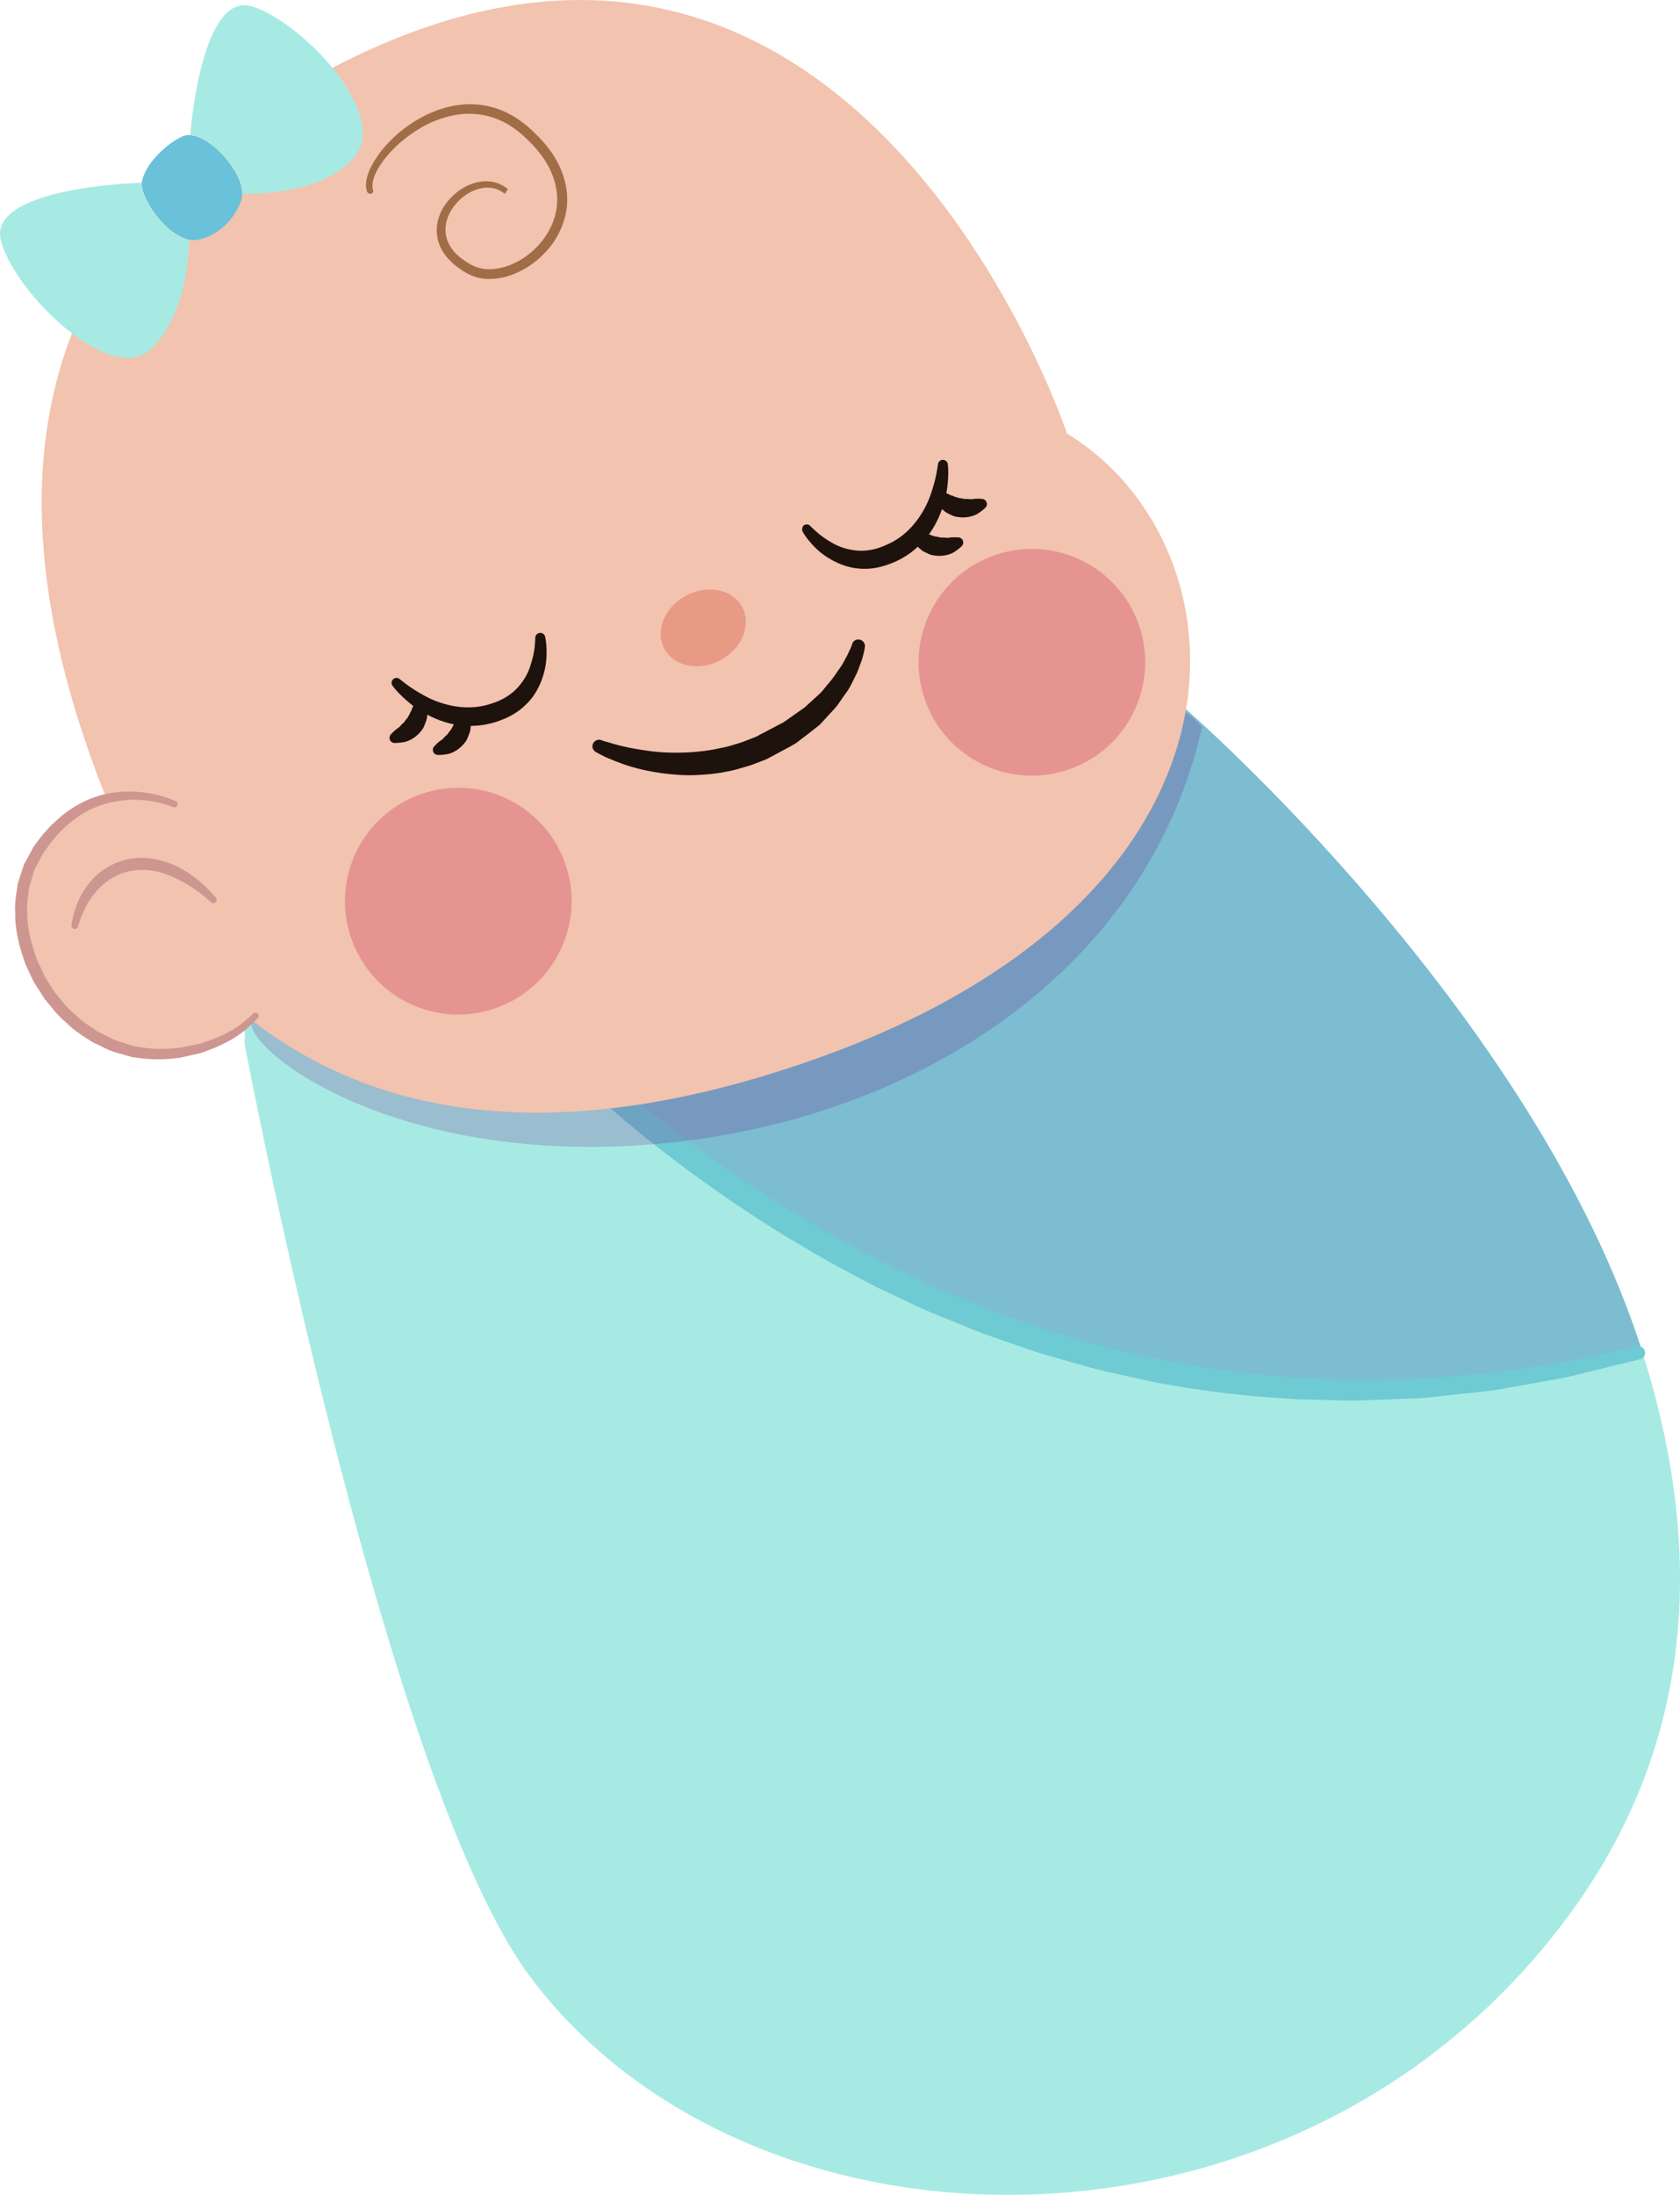 <?xml version="1.0" encoding="UTF-8"?> <svg xmlns="http://www.w3.org/2000/svg" width="507" height="662" viewBox="0 0 507 662" fill="none"> <path d="M106.2 242.877L107.795 244.941C107.795 244.941 251.907 471.702 494.5 407.902L495.62 407.583C462.976 305.069 358.137 214.1 358.137 214.1C320.877 189.009 182.874 183.879 106.2 242.877Z" fill="#7CBDD1"></path> <path d="M73.814 314.815C73.814 314.815 115.77 536.593 159.822 595.883C226.479 685.544 393.936 688.786 475.194 575.189C513.678 521.355 512.957 462.071 495.582 407.597L494.462 407.915C251.869 471.715 107.757 244.955 107.757 244.955L106.162 242.891C79.539 263.38 74.517 275.192 73.814 314.815Z" fill="#A7EAE4"></path> <path d="M106.112 246.058C106.112 246.058 109.831 252.124 117.15 262.042C120.803 266.982 125.342 272.965 130.797 279.597C136.251 286.229 142.559 293.575 149.837 301.252C157.015 309.007 165.25 316.978 174.114 325.276C183.112 333.354 192.765 341.836 203.392 349.711C208.583 353.841 214.183 357.569 219.713 361.577C225.377 365.367 231.144 369.205 237.083 372.811C243.083 376.351 249.049 380.033 255.32 383.263C258.425 384.911 261.52 386.647 264.686 388.23L274.269 392.736C280.602 395.901 287.284 398.261 293.772 401.03C300.343 403.556 307.045 405.738 313.61 408.011C320.317 409.851 326.917 411.984 333.566 413.546C336.902 414.301 340.226 415.019 343.511 415.75C346.81 416.519 350.044 417.227 353.361 417.691C366.426 420.048 379.21 421.272 391.373 421.954C397.468 422.098 403.338 422.324 409.065 422.389C414.771 422.162 420.276 421.966 425.603 421.749C428.275 421.722 430.828 421.483 433.353 421.169C435.893 420.893 438.356 420.643 440.731 420.383C445.543 419.798 450.083 419.524 454.317 418.637C458.555 417.876 462.515 417.172 466.16 416.54C469.843 415.894 473.173 415.332 476.155 414.513C488.116 411.564 494.967 409.904 494.967 409.904C496.024 409.651 496.695 408.558 496.403 407.514C496.15 406.456 495.108 405.81 494.088 406.05L493.975 406.09C493.975 406.09 487.17 407.521 475.237 410.076C472.266 410.807 468.933 411.242 465.298 411.786C461.663 412.329 457.738 412.893 453.573 413.5C449.411 414.233 444.867 414.381 440.166 414.799C435.41 415.065 430.502 415.855 425.258 415.83C420.068 415.955 414.649 416.035 409.041 416.183C403.452 416.026 397.631 415.698 391.71 415.449C379.834 414.621 367.359 413.072 354.613 410.771C351.385 410.317 348.226 409.582 345.016 408.824C341.806 408.065 338.571 407.358 335.324 406.613C328.839 405.035 322.417 402.922 315.837 401.08C309.398 398.804 302.874 396.643 296.481 394.138C290.132 391.403 283.629 389.065 277.436 385.934L268.045 381.487C264.943 379.966 261.913 378.291 258.86 376.667C252.68 373.574 246.831 369.979 240.909 366.537C235.048 363.031 229.398 359.279 223.812 355.589C218.373 351.718 212.838 348.051 207.688 344.034C205.107 342.07 202.527 340.105 199.997 338.165C197.53 336.16 195.062 334.155 192.608 332.188C187.652 328.356 183.131 324.197 178.555 320.355C169.673 312.362 161.444 304.645 154.207 297.081C139.636 282.157 128.334 268.865 120.832 259.268C113.293 249.685 109.505 243.899 109.505 243.899C108.913 242.964 107.679 242.727 106.743 243.32C105.807 243.912 105.558 245.109 106.112 246.058Z" fill="#6ECAD3"></path> <path opacity="0.2" d="M106.199 242.877C179.465 186.469 330.786 184.502 362.781 219.194C346.406 292.215 277.841 336.629 202.468 344.553C119.666 353.238 72.801 315.903 75.932 307.582C78.308 271.187 80.982 262.307 106.199 242.877Z" fill="#650E81"></path> <path d="M32.108 240.891C25.384 242.547 17.89 246.908 11.499 256.574C-5.684 282.472 21.87 327.873 60.65 316.196C67.566 314.13 72.494 311.034 75.946 307.62C109.082 333.431 160.941 348.366 242.032 320.761C385.6 272.004 377.421 164.504 322.017 130.757C322.017 130.757 257.094 -64.401 97.174 22.128C48.164 48.642 -21.894 105.682 32.091 240.726L32.108 240.891Z" fill="#F2C3AF"></path> <path d="M53.061 241.639C53.061 241.639 52.484 241.336 51.257 240.884C50.082 240.457 48.346 239.891 46.041 239.402C44.909 239.214 43.61 238.916 42.228 238.861C41.531 238.814 40.782 238.743 40.033 238.673C39.273 238.691 38.476 238.723 37.665 238.717C34.35 238.848 30.729 239.429 26.917 241.016C23.142 242.589 19.427 245.034 16.123 248.268C15.242 249.011 14.504 249.915 13.714 250.796C12.912 251.638 12.149 252.594 11.476 253.56L10.384 255.018L10.126 255.366L10.078 255.469L9.944 255.687L9.848 255.892L9.411 256.688C8.854 257.74 8.296 258.792 7.702 259.858C7.028 260.824 6.785 262.274 6.319 263.463C5.97 264.738 5.368 266.019 5.234 267.301C4.891 269.893 4.347 272.516 4.589 275.195C4.477 280.555 5.909 285.828 7.728 290.875C8.925 293.253 9.811 295.828 11.409 298.019L13.554 301.374L16.098 304.416C17.669 306.531 19.785 308.152 21.665 309.943C23.63 311.618 25.853 312.945 27.964 314.313C30.28 315.308 32.428 316.662 34.749 317.315C35.935 317.654 37.07 317.969 38.218 318.321L39.927 318.812L41.654 318.998C46.233 319.774 50.633 319.465 54.572 318.94C56.537 318.487 58.389 318.075 60.152 317.652C62.066 317.176 63.429 316.471 64.974 315.915C67.919 314.64 70.52 313.235 72.361 311.848C74.345 310.622 75.55 309.124 76.521 308.391C77.334 307.46 77.804 306.992 77.804 306.992C78.175 306.604 78.159 305.971 77.733 305.614C77.344 305.243 76.725 305.296 76.378 305.634L76.34 305.647C76.34 305.647 75.908 306.101 75.092 306.906C74.145 307.587 72.999 308.894 71.087 309.966C69.281 311.213 66.965 312.346 64.091 313.466C62.633 313.907 60.941 314.644 59.428 314.934C57.764 315.278 55.974 315.625 54.146 315.986C50.457 316.379 46.396 316.566 42.184 315.743L40.621 315.54L39.09 315.07C38.044 314.766 36.984 314.424 35.925 314.083C33.819 313.437 31.877 312.179 29.751 311.242C27.833 309.934 25.814 308.703 23.992 307.189C22.279 305.508 20.306 304.048 18.865 302.057L16.53 299.238L14.555 296.119C13.1 294.09 12.334 291.727 11.191 289.5C9.559 284.853 8.125 280.049 8.235 275.158C8 272.731 8.513 270.376 8.773 268.027C8.896 266.833 9.391 265.846 9.668 264.724C10.048 263.651 10.136 262.598 10.806 261.505C11.364 260.453 11.921 259.401 12.478 258.349L12.877 257.567L12.974 257.362L12.998 257.311C12.84 257.58 12.974 257.362 12.95 257.413L13.011 257.348L13.269 257L14.261 255.621C14.897 254.668 15.56 253.791 16.288 252.976C17.002 252.122 17.678 251.283 18.446 250.58C21.4 247.558 24.777 245.235 28.072 243.749C31.405 242.25 34.859 241.559 37.791 241.311C38.537 241.255 39.283 241.199 39.991 241.156C40.689 241.203 41.373 241.212 42.02 241.234C43.337 241.228 44.533 241.477 45.6 241.604C47.761 241.931 49.419 242.398 50.53 242.764C51.59 243.106 52.204 243.395 52.204 243.395C52.703 243.598 53.306 243.381 53.509 242.882C53.777 242.445 53.574 241.88 53.061 241.639Z" fill="#CE9691"></path> <path d="M224.006 183.102C226.834 188.467 223.915 195.605 217.426 199.093C210.923 202.543 203.337 200.978 200.472 195.626C197.631 190.223 200.549 183.085 207.014 179.649C213.579 176.134 221.128 177.712 224.006 183.102Z" fill="#E89A85"></path> <path opacity="0.7" d="M105.934 282.768C111.989 300.633 131.409 310.233 149.298 304.127C167.186 298.021 176.749 278.615 170.695 260.75C164.589 242.861 145.182 233.298 127.293 239.404C109.391 245.472 99.841 264.917 105.934 282.768Z" fill="#E08185"></path> <path opacity="0.7" d="M279.033 210.728C285.088 228.592 304.546 238.179 322.397 232.087C340.299 226.019 349.849 206.574 343.794 188.71C337.701 170.858 318.281 161.258 300.392 167.364C282.528 173.418 272.978 192.863 279.033 210.728Z" fill="#E08185"></path> <path d="M65.205 270.844C65.205 270.844 63.096 267.944 58.85 264.665C56.709 263.095 54.07 261.323 50.813 260.198C49.204 259.629 47.457 259.152 45.665 258.904C43.873 258.655 41.934 258.588 40.079 258.874L38.665 259.085C37.947 259.216 37.772 259.322 37.269 259.461C36.464 259.708 35.646 259.918 34.745 260.37C33.854 260.734 32.991 261.173 32.23 261.66C31.456 262.109 30.708 262.634 30.012 263.182C28.607 264.242 27.498 265.536 26.54 266.775C25.595 268.051 24.815 269.311 24.186 270.517C22.94 272.966 22.359 275.134 22.002 276.624C21.659 278.152 21.568 279.079 21.568 279.079C21.518 279.65 21.934 280.096 22.505 280.146C22.988 280.185 23.423 279.858 23.551 279.386C23.551 279.386 23.748 278.634 24.235 277.267C24.721 275.9 25.575 274.017 26.778 271.924C28.033 269.854 29.842 267.67 32.18 265.891C33.312 265.015 34.686 264.222 35.99 263.709C36.604 263.403 37.408 263.156 38.264 262.933C38.617 262.848 39.219 262.631 39.36 262.665L40.496 262.511C42.036 262.297 43.593 262.247 45.118 262.463C46.653 262.591 48.157 262.985 49.562 263.458C52.385 264.441 54.974 265.721 57.071 267.051C59.13 268.395 60.857 269.645 61.956 270.568C63.106 271.516 63.69 272.072 63.69 272.072C64.079 272.442 64.712 272.427 65.082 272.038C65.48 271.724 65.505 271.205 65.205 270.844Z" fill="#CE9691"></path> <path d="M42.796 55.003C42.154 59.363 49.968 70.89 57.107 72.276C57.972 72.432 58.783 72.438 59.59 72.317C64.269 71.482 69.821 67.992 72.699 60.741C72.947 60.013 73.093 59.237 73.085 58.389C72.982 51.488 63.741 41.199 57.448 40.743C56.624 40.699 55.816 40.82 55.076 41.129C49.39 43.774 43.539 50.096 42.796 55.003Z" fill="#69C1DA"></path> <path d="M0.283 72.621C4.53 88.541 33.37 116.368 45.317 105.466C57.226 94.577 57.061 72.505 57.061 72.505L57.119 72.314C49.98 70.928 42.166 59.401 42.808 55.041L40.659 55.219C40.646 55.182 -3.951 56.739 0.283 72.621Z" fill="#A7EAE4"></path> <path d="M57.48 40.007L57.485 40.729C63.792 41.223 72.995 51.526 73.123 58.375L73.389 58.407C73.389 58.407 97.24 59.516 107.173 47.041C117.23 34.436 91.939 7.245 76.347 2.01C60.743 -3.262 57.48 40.007 57.48 40.007Z" fill="#A7EAE4"></path> <path d="M257.181 194.257C257.181 194.257 257.05 194.603 256.812 195.242C256.509 195.819 256.199 196.612 255.655 197.701C255.009 198.743 254.485 200.123 253.441 201.479C252.448 202.858 251.5 204.476 250.068 206.056C249.416 206.845 248.74 207.684 248.026 208.537C247.298 209.353 246.366 210.072 245.511 210.891C244.644 211.671 243.752 212.504 242.822 213.349C241.801 214.058 240.755 214.818 239.696 215.54C238.65 216.3 237.554 217.036 236.47 217.809C235.282 218.408 234.069 219.057 232.856 219.707C231.643 220.357 230.416 220.969 229.204 221.619L228.278 222.123L227.426 222.473L225.367 223.257C223.977 223.886 222.693 224.221 221.423 224.594C220.166 225.004 218.882 225.339 217.52 225.574C214.887 226.183 212.211 226.551 209.607 226.766C204.437 227.182 199.48 227.01 195.298 226.389C191.13 225.806 187.629 225.067 185.243 224.352C184.057 224.013 183.138 223.706 182.488 223.557C181.9 223.343 181.569 223.25 181.569 223.25L181.415 223.178C180.393 222.823 179.28 223.394 178.887 224.43C178.58 225.349 178.984 226.352 179.817 226.776C179.817 226.776 180.19 226.982 180.832 227.346C181.46 227.673 182.41 228.182 183.664 228.709C186.121 229.739 189.715 231.21 194.235 232.178C196.501 232.68 198.956 233.115 201.61 233.393C204.264 233.671 207.069 233.895 209.991 233.736C212.926 233.614 215.948 233.376 218.997 232.746C220.524 232.493 222.047 232.115 223.619 231.633C225.204 231.19 226.752 230.76 228.081 230.196L230.139 229.412L231.331 228.94L232.369 228.395C233.719 227.653 235.12 226.936 236.47 226.194C237.82 225.452 239.197 224.785 240.431 223.958C241.624 223.017 242.831 222.114 244 221.224C245.156 220.297 246.301 219.459 247.381 218.559C248.369 217.522 249.282 216.512 250.195 215.502C251.108 214.492 252.062 213.595 252.797 212.564C253.532 211.533 254.229 210.516 254.902 209.549C256.365 207.703 257.254 205.68 258.086 203.976C259.022 202.319 259.437 200.637 259.964 199.383C260.44 198.105 260.614 196.936 260.825 196.221C260.96 195.534 261.002 195.178 261.002 195.178C261.204 194.084 260.458 193.076 259.364 192.875C258.41 192.708 257.498 193.249 257.177 194.131L257.181 194.257Z" fill="#1E120D"></path> <path d="M141.258 215.091C141.217 214.978 141.929 216.126 142.034 217.833C142.093 218.706 142.079 219.732 141.789 220.816C141.345 221.827 141.071 223.075 140.22 224.02C138.722 226.007 136.471 227.201 134.818 227.456C133.128 227.725 132.088 227.674 132.088 227.674C131.226 227.644 130.561 226.862 130.642 226.024C130.633 225.645 130.815 225.324 131.062 225.064L131.371 224.74C131.371 224.74 132.037 223.989 132.983 223.308C133.535 223.067 133.926 222.5 134.359 222.046C134.907 221.678 135.274 221.163 135.591 220.623C136.126 220.218 136.312 219.555 136.68 219.039C136.842 218.427 137.336 217.909 137.437 217.362C137.943 216.285 138.192 215.558 138.24 215.455C138.157 214.634 138.734 213.873 139.579 213.738C140.4 213.655 141.137 214.283 141.258 215.091Z" fill="#1E120D"></path> <path d="M128.202 211.454C128.162 211.341 128.836 212.503 128.94 214.21C128.999 215.083 128.986 216.109 128.695 217.193C128.251 218.204 127.977 219.452 127.126 220.397C125.629 222.384 123.34 223.591 121.725 223.833C120.034 224.102 118.994 224.051 118.994 224.051C118.132 224.021 117.467 223.239 117.549 222.401C117.591 222.046 117.722 221.7 117.969 221.441L118.278 221.117C118.278 221.117 118.957 220.404 119.89 219.685C120.441 219.444 120.833 218.877 121.265 218.423C121.813 218.055 122.181 217.54 122.497 217C123.032 216.595 123.219 215.932 123.586 215.416C123.749 214.804 124.243 214.286 124.344 213.739C124.85 212.662 125.098 211.934 125.146 211.832C125.063 211.011 125.64 210.25 126.486 210.115C127.307 210.032 128.082 210.647 128.202 211.454Z" fill="#1E120D"></path> <path d="M161.532 192.335C161.532 192.335 161.54 193.184 161.388 194.771C161.274 196.344 160.796 198.559 159.981 201.023C159.18 203.525 157.596 206.097 155.38 208.215C154.265 209.255 152.932 210.161 151.493 210.892C150.78 211.277 149.965 211.613 149.249 211.871C148.27 212.224 147.527 212.406 146.76 212.64C140.115 214.397 133.001 212.491 128.278 209.895C125.904 208.622 123.961 207.364 122.671 206.382C122.026 205.891 121.548 205.51 121.199 205.252C120.889 204.981 120.722 204.871 120.722 204.871L120.606 204.785C119.985 204.243 119.037 204.329 118.508 204.988C118.065 205.531 118.059 206.341 118.503 206.863C118.503 206.863 118.659 207.062 118.973 207.459C119.273 207.819 119.73 208.378 120.34 209.01C121.599 210.258 123.39 212.039 125.964 213.75C128.525 215.424 131.746 217.157 135.633 218.14C139.482 219.136 143.929 219.194 148.071 218.169C149.167 217.902 150.235 217.559 151.088 217.21C152.143 216.829 153.095 216.401 154.058 215.884C155.959 214.901 157.687 213.555 159.146 212.05C162.076 209.079 163.557 205.395 164.319 202.312C165.08 199.228 164.979 196.584 164.898 194.825C164.766 193.042 164.513 191.985 164.513 191.985C164.303 191.166 163.494 190.692 162.676 190.902C162.008 191.057 161.555 191.689 161.532 192.335Z" fill="#1E120D"></path> <path d="M275.036 161.605C274.995 161.492 275.255 162.803 276.339 164.157C276.874 164.816 277.614 165.57 278.529 166.22C279.54 166.664 280.609 167.385 281.84 167.495C284.258 167.943 286.788 167.287 288.121 166.381C289.53 165.447 290.271 164.67 290.271 164.67C290.864 164.073 290.84 163.06 290.205 162.48C289.933 162.195 289.587 162.064 289.245 162.06L288.814 162.045C288.814 162.045 287.812 161.98 286.662 162.097C286.097 162.3 285.396 162.127 284.788 162.091C284.144 162.196 283.495 162.047 282.92 161.87C282.25 161.899 281.659 161.559 281.061 161.434C280.545 161.067 279.823 161.071 279.359 160.728C278.259 160.273 277.579 159.922 277.477 159.874C276.979 159.202 276.025 159.035 275.353 159.533C274.705 159.979 274.538 160.933 275.036 161.605Z" fill="#1E120D"></path> <path d="M282.154 150.059C282.114 149.946 282.373 151.257 283.457 152.612C283.992 153.27 284.733 154.025 285.672 154.623C286.683 155.067 287.714 155.802 288.983 155.898C291.4 156.346 293.93 155.69 295.263 154.784C296.672 153.851 297.413 153.073 297.413 153.073C298.007 152.476 297.982 151.463 297.348 150.883C297.089 150.636 296.73 150.467 296.388 150.463L295.943 150.41C295.943 150.41 294.941 150.346 293.791 150.462C293.226 150.666 292.563 150.479 291.917 150.457C291.273 150.561 290.624 150.412 290.012 150.25C289.341 150.278 288.788 149.924 288.152 149.813C287.636 149.446 286.915 149.45 286.45 149.107C285.35 148.652 284.67 148.301 284.568 148.253C284.07 147.581 283.116 147.414 282.445 147.912C281.824 148.433 281.657 149.387 282.154 150.059Z" fill="#1E120D"></path> <path d="M242.254 160.395C242.254 160.395 242.771 161.358 243.869 162.75C245.004 164.128 246.698 166.114 249.375 167.873C252.001 169.608 255.588 171.295 259.747 171.498C261.841 171.638 263.976 171.422 266.064 170.839C267.122 170.586 268.102 170.233 269.143 169.815C269.971 169.517 270.986 169.023 272.024 168.479C275.786 166.4 278.98 163.334 281.141 160.001C283.302 156.668 284.524 153.206 285.275 150.212C285.988 147.231 286.129 144.669 286.175 142.907C286.191 142.008 286.162 141.337 286.112 140.844C286.063 140.352 286.043 140.061 286.043 140.061C285.997 139.226 285.274 138.635 284.439 138.681C283.731 138.723 283.161 139.269 283.077 139.98L283.043 140.12C283.043 140.12 283.035 140.336 282.969 140.743C282.903 141.15 282.791 141.786 282.645 142.562C282.367 144.152 281.813 146.394 280.937 148.923C279.212 154.057 275.321 160.268 269.243 163.48C268.555 163.813 267.842 164.198 266.876 164.588C266.136 164.897 265.345 165.182 264.541 165.43C262.955 165.873 261.378 166.101 259.845 166.1C256.804 166.047 253.909 165.218 251.586 163.969C249.301 162.707 247.458 161.371 246.305 160.297C245.114 159.236 244.555 158.629 244.555 158.629C243.995 158.022 243.044 157.982 242.437 158.541C242.07 159.057 241.961 159.819 242.254 160.395Z" fill="#1E120D"></path> <path d="M110.804 57.82C110.804 57.82 110.749 57.67 110.641 57.368C110.529 56.94 110.414 56.386 110.461 55.688C110.465 54.282 110.95 52.32 112.05 50.178C114.252 45.895 118.681 40.468 125.747 36.219C129.256 34.146 133.456 32.335 138.202 31.688C142.935 31.004 148.233 31.649 152.95 33.992C155.321 35.138 157.472 36.619 159.567 38.417C161.406 40.096 163.416 42.01 165.089 44.174C168.508 48.347 170.969 53.759 171.172 59.517C171.36 65.238 169.052 70.879 165.492 75.056C161.909 79.284 157.182 82.349 151.982 83.627C149.387 84.222 146.63 84.365 144.042 83.68C142.767 83.331 141.513 82.803 140.42 82.133C139.457 81.587 138.426 80.851 137.419 80.065C135.546 78.527 133.892 76.654 132.903 74.5C131.9 72.308 131.589 69.909 131.916 67.747C132.583 63.336 135.24 60.08 137.887 57.977C140.596 55.809 143.561 54.826 146.103 54.676C148.645 54.526 150.627 55.301 151.771 55.996C152.953 56.676 153.41 57.236 153.448 57.222C153.509 57.157 153.469 57.044 153.417 57.02C153.352 56.958 153.239 56.999 153.215 57.05L152.363 58.464C152.339 58.515 151.909 58.032 150.96 57.523C149.996 56.976 148.4 56.444 146.289 56.609C144.192 56.812 141.644 57.773 139.36 59.702C137.113 61.618 134.943 64.571 134.508 68.09C133.999 71.636 135.825 75.404 139.242 77.919C140.054 78.52 140.918 79.145 141.97 79.702C142.882 80.225 143.829 80.607 144.861 80.874C146.912 81.369 149.177 81.276 151.406 80.728C155.863 79.633 160.14 76.857 163.254 73.096C166.381 69.373 168.328 64.5 168.147 59.628C168.004 54.743 165.951 49.992 162.805 46.103C161.326 44.125 159.576 42.458 157.659 40.68C155.912 39.139 153.863 37.706 151.8 36.705C147.595 34.603 143.019 33.953 138.738 34.474C134.457 34.996 130.543 36.534 127.219 38.413C120.561 42.259 116.096 47.231 113.96 51.107C112.867 53.034 112.438 54.678 112.4 55.755C112.375 56.275 112.435 56.679 112.465 56.881C112.574 57.182 112.591 57.346 112.591 57.346C112.754 57.799 112.499 58.273 112.033 58.399C111.441 58.527 110.967 58.272 110.804 57.82Z" fill="#A06D47"></path> </svg> 